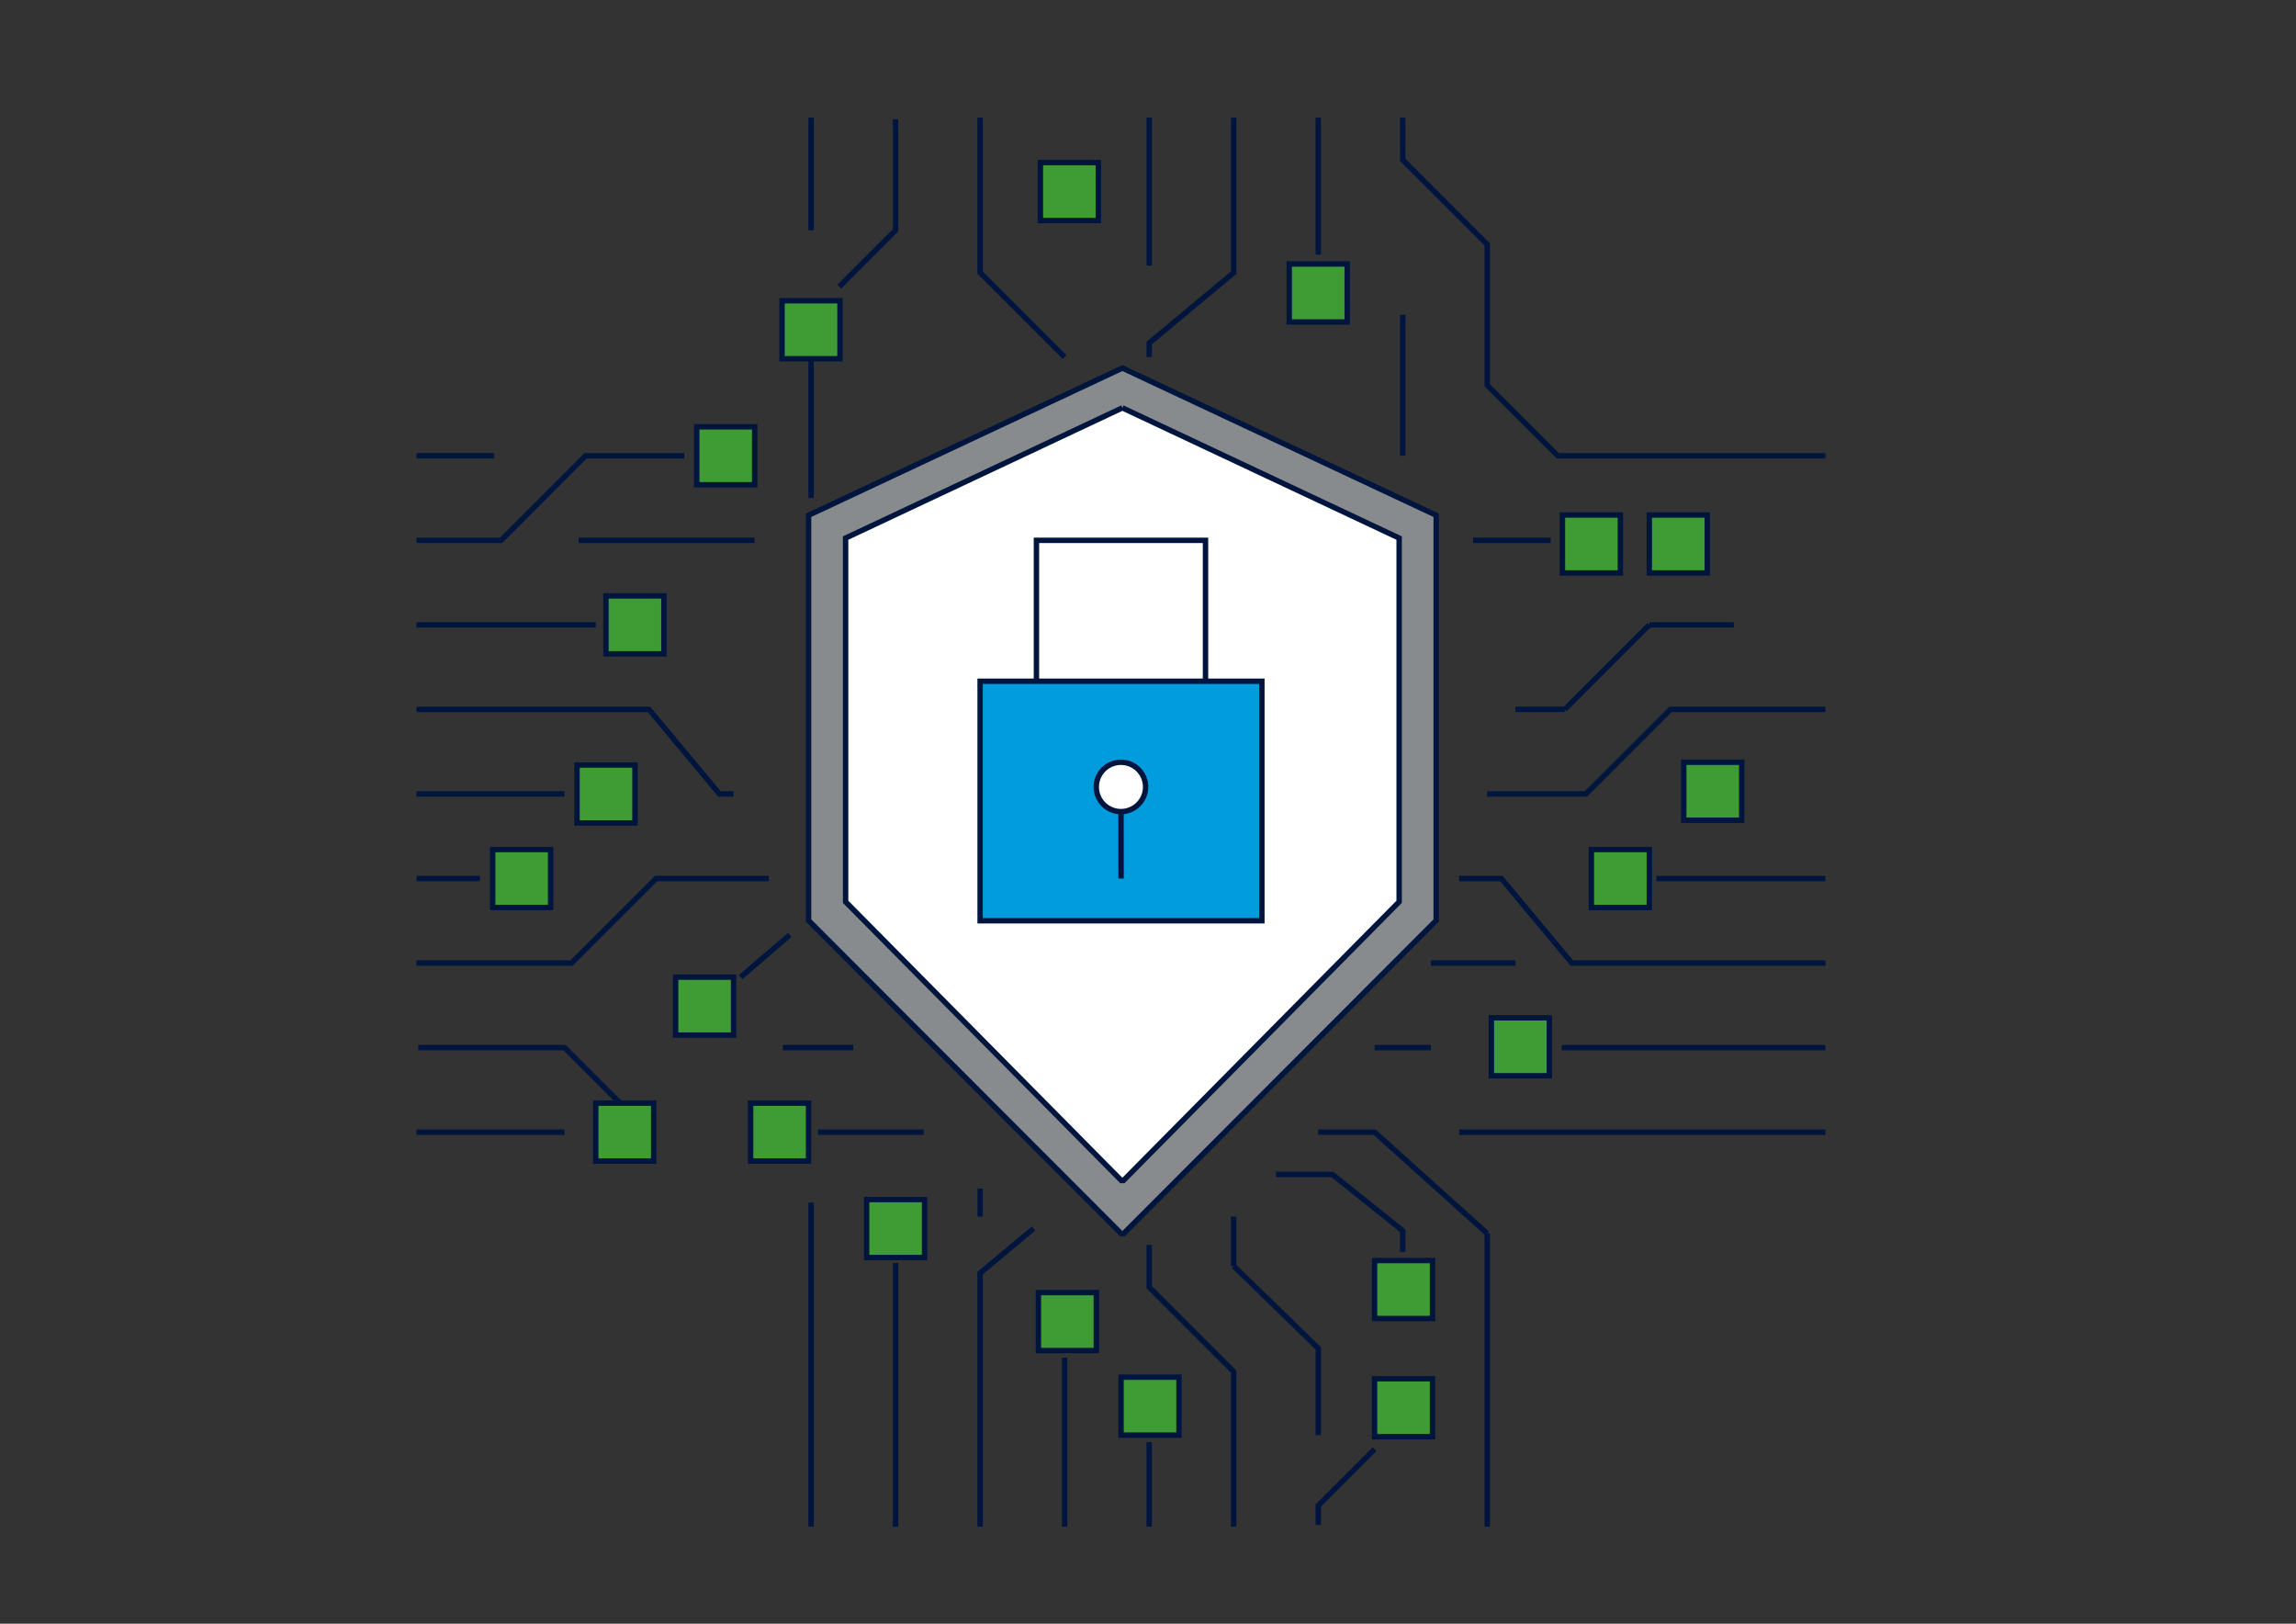 <?xml version="1.0" encoding="utf-8"?>
<!-- Generator: Adobe Illustrator 27.7.0, SVG Export Plug-In . SVG Version: 6.00 Build 0)  -->
<svg version="1.1" id="Layer_1" xmlns="http://www.w3.org/2000/svg" xmlns:xlink="http://www.w3.org/1999/xlink" x="0px" y="0px"
	 viewBox="0 0 425.2 300.64" style="enable-background:new 0 0 425.2 300.64;" xml:space="preserve">
<rect x="0" y="0" width="425.2" height="300.64" fill="#333333" stroke="none"/>
<style type="text/css">
	.st0{fill:#888B8D;stroke:#00153D;}
	.st1{fill:#FFFFFF;stroke:#00153D;}
	.st2{fill:none;stroke:#00153D;stroke-miterlimit:10;}
	.st3{fill:#FFFFFF;stroke:#00153D;stroke-miterlimit:10;}
	.st4{fill:#009CDE;stroke:#00153D;stroke-miterlimit:10;}
	.st5{fill:#3F9C35;stroke:#00153D;stroke-miterlimit:10;}
</style>
<polygon class="st0" points="207.86,68.15 149.74,95.41 149.74,170.44 207.63,228.41 208.08,228.41 265.97,170.44 265.97,95.41 "/>
<polyline class="st1" points="207.86,75.52 156.6,99.63 156.6,166.98 207.67,218.59 208.04,218.59 259.11,166.98 259.11,99.63 
	207.86,75.52 "/>
<line class="st2" x1="287.18" y1="100.05" x2="272.82" y2="100.05"/>
<polyline class="st2" points="270.22,162.67 278.04,162.67 291.09,178.32 338.05,178.32 "/>
<line class="st2" x1="265" y1="178.32" x2="280.65" y2="178.32"/>
<line class="st2" x1="254.56" y1="193.98" x2="265" y2="193.98"/>
<line class="st2" x1="289.21" y1="193.98" x2="338.05" y2="193.98"/>
<line class="st2" x1="338.05" y1="162.67" x2="306.74" y2="162.67"/>
<line class="st2" x1="171.07" y1="209.63" x2="151.5" y2="209.63"/>
<polyline class="st2" points="114.98,204.41 104.54,193.97 77.46,193.97 "/>
<polyline class="st2" points="135.85,147.01 133.24,147.01 120.19,131.36 77.14,131.36 "/>
<line class="st2" x1="107.15" y1="100.05" x2="139.76" y2="100.05"/>
<line class="st2" x1="110.33" y1="115.7" x2="77.14" y2="115.7"/>
<line class="st2" x1="104.54" y1="209.63" x2="77.14" y2="209.63"/>
<line class="st2" x1="88.88" y1="162.67" x2="77.14" y2="162.67"/>
<line class="st2" x1="77.14" y1="147.01" x2="104.54" y2="147.01"/>
<line class="st2" x1="158.02" y1="193.97" x2="144.98" y2="193.97"/>
<line class="st2" x1="338.05" y1="209.63" x2="270.22" y2="209.63"/>
<polyline class="st2" points="275.43,147.01 293.7,147.01 309.35,131.36 338.05,131.36 "/>
<line class="st2" x1="77.14" y1="84.39" x2="91.49" y2="84.39"/>
<polyline class="st2" points="77.14,100.05 92.8,100.05 108.45,84.39 126.72,84.39 "/>
<polyline class="st2" points="142.37,162.67 121.5,162.67 105.84,178.32 77.14,178.32 "/>
<path class="st3" d="M230.18,170.49"/>
<polygon class="st4" points="233.69,170.49 181.51,170.49 181.51,170.49 181.51,126.14 181.51,126.14 233.69,126.14 "/>
<polyline class="st2" points="259.78,231.81 259.78,227.89 246.74,217.46 236.3,217.46 "/>
<polyline class="st2" points="254.56,268.33 244.13,278.77 244.13,282.37 "/>
<polyline class="st2" points="191.41,227.47 181.51,235.72 181.51,282.68 "/>
<line class="st2" x1="181.51" y1="220.07" x2="181.51" y2="225.28"/>
<line class="st2" x1="165.85" y1="233.85" x2="165.85" y2="282.68"/>
<line class="st2" x1="212.82" y1="282.68" x2="212.82" y2="267.03"/>
<line class="st2" x1="197.16" y1="282.68" x2="197.16" y2="251.38"/>
<polyline class="st2" points="244.13,265.73 244.13,249.66 228.47,234.42 "/>
<polyline class="st2" points="223.25,126.14 223.25,100.05 223.25,100.05 191.94,100.05 191.94,126.14 "/>
<line class="st2" x1="207.61" y1="162.67" x2="207.6" y2="145.71"/>
<path class="st3" d="M212.16,145.71L212.16,145.71c0-2.52-2.04-4.57-4.57-4.57c-2.52,0-4.57,2.04-4.57,4.57s2.04,4.57,4.57,4.57
	C210.12,150.27,212.16,148.23,212.16,145.71z"/>
<line class="st2" x1="150.2" y1="92.22" x2="150.2" y2="66.13"/>
<polyline class="st2" points="155.42,53.08 165.85,42.65 165.85,22.09 "/>
<polyline class="st2" points="212.82,66.13 212.82,63.52 228.47,50.48 228.47,21.78 "/>
<line class="st2" x1="259.78" y1="58.3" x2="259.78" y2="84.39"/>
<line class="st2" x1="244.13" y1="47.13" x2="244.13" y2="21.78"/>
<line class="st2" x1="150.2" y1="42.65" x2="150.2" y2="21.78"/>
<line class="st2" x1="212.82" y1="21.78" x2="212.82" y2="49.17"/>
<line class="st2" x1="150.2" y1="282.68" x2="150.2" y2="222.67"/>
<polyline class="st2" points="212.82,230.5 212.82,238.33 228.47,253.98 228.47,282.68 "/>
<line class="st2" x1="275.43" y1="282.68" x2="275.43" y2="228.41"/>
<polyline class="st2" points="244.13,209.63 254.56,209.63 275.43,228.41 "/>
<line class="st2" x1="305.44" y1="115.7" x2="289.78" y2="131.35"/>
<line class="st2" x1="321.09" y1="115.7" x2="305.44" y2="115.7"/>
<line class="st2" x1="289.78" y1="131.35" x2="280.65" y2="131.35"/>
<line class="st2" x1="146.28" y1="173.1" x2="137.15" y2="180.93"/>
<line class="st2" x1="228.47" y1="234.41" x2="228.47" y2="225.28"/>
<polyline class="st2" points="259.78,21.78 259.78,29.6 275.43,45.26 275.43,71.35 288.48,84.39 338.05,84.39 "/>
<polyline class="st2" points="197.16,66.13 181.51,50.48 181.51,21.78 "/>
<rect x="144.83" y="55.69" class="st5" width="10.73" height="10.73"/>
<rect x="129.03" y="79.03" class="st5" width="10.73" height="10.73"/>
<rect x="112.22" y="110.34" class="st5" width="10.73" height="10.73"/>
<rect x="106.86" y="141.65" class="st5" width="10.73" height="10.73"/>
<rect x="91.24" y="157.3" class="st5" width="10.73" height="10.73"/>
<rect x="139.01" y="204.26" class="st5" width="10.73" height="10.73"/>
<rect x="160.49" y="222.11" class="st5" width="10.73" height="10.73"/>
<rect x="192.3" y="239.34" class="st5" width="10.73" height="10.73"/>
<rect x="207.61" y="255" class="st5" width="10.73" height="10.73"/>
<rect x="254.56" y="233.41" class="st5" width="10.73" height="10.73"/>
<rect x="276.19" y="188.46" class="st5" width="10.73" height="10.73"/>
<rect x="294.71" y="157.3" class="st5" width="10.73" height="10.73"/>
<rect x="311.82" y="141.14" class="st5" width="10.73" height="10.73"/>
<rect x="289.35" y="95.36" class="st5" width="10.73" height="10.73"/>
<rect x="305.44" y="95.36" class="st5" width="10.73" height="10.73"/>
<rect x="238.76" y="48.88" class="st5" width="10.73" height="10.73"/>
<rect x="192.67" y="30.11" class="st5" width="10.73" height="10.73"/>
<rect x="254.56" y="255.29" class="st5" width="10.73" height="10.73"/>
<rect x="125.12" y="180.93" class="st5" width="10.73" height="10.73"/>
<rect x="110.33" y="204.26" class="st5" width="10.73" height="10.73"/>
</svg>
